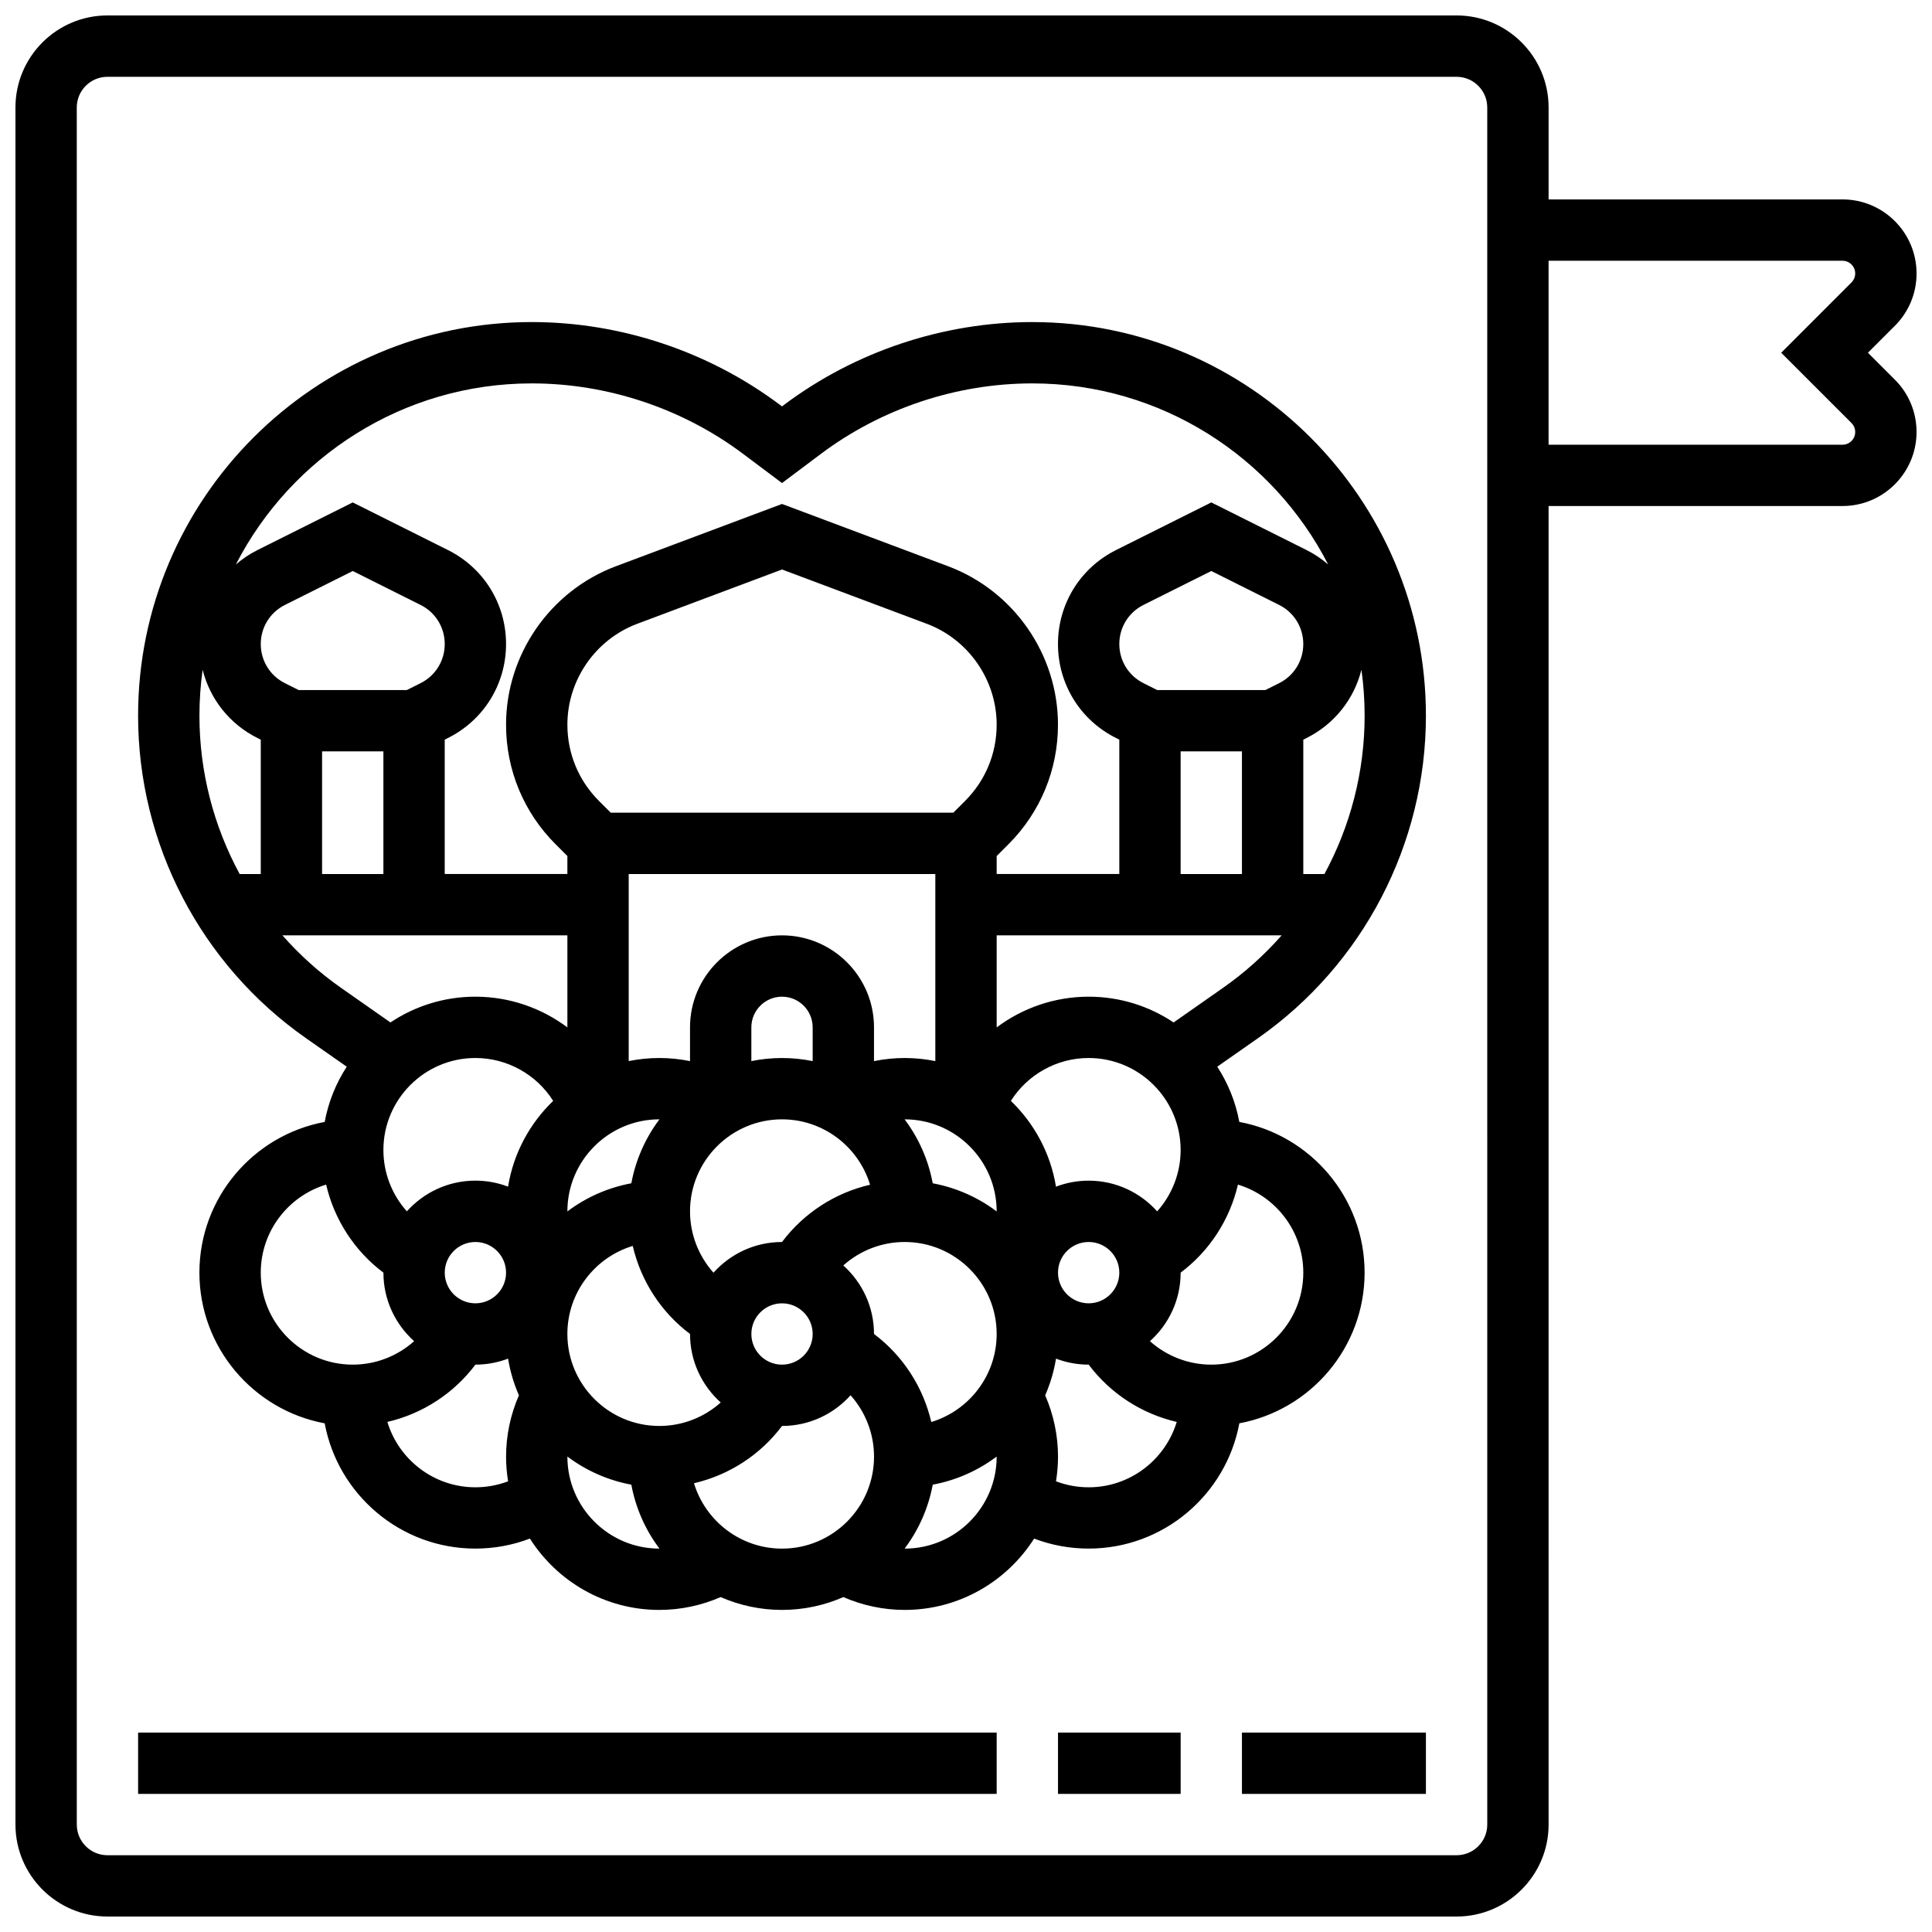 <?xml version="1.0" encoding="UTF-8"?>
<!-- Uploaded to: ICON Repo, www.iconrepo.com, Generator: ICON Repo Mixer Tools -->
<svg width="800px" height="800px" version="1.1" viewBox="144 144 512 512" xmlns="http://www.w3.org/2000/svg">
 <defs>
  <clipPath id="a">
   <path d="m148.09 148.09h503.81v503.81h-503.81z"/>
  </clipPath>
 </defs>
 <path d="m417.57 229.35c-23.559 0-46.918 7.785-65.766 21.922l-0.566 0.426-0.566-0.422c-18.848-14.137-42.203-21.926-65.766-21.926-57.52 0-104.31 46.797-104.31 104.32 0 34.008 16.633 65.953 44.492 85.457l10.805 7.562c-2.844 4.375-4.863 9.324-5.848 14.637-18.863 3.5-33.199 20.07-33.199 39.934 0 19.863 14.332 36.434 33.199 39.938 3.504 18.863 20.074 33.195 39.938 33.195 4.988 0 9.867-0.906 14.449-2.652 7.211 11.352 19.891 18.906 34.305 18.906 5.613 0 11.148-1.18 16.25-3.402 4.981 2.18 10.477 3.402 16.254 3.402 5.777 0 11.273-1.219 16.254-3.402 5.102 2.223 10.637 3.402 16.25 3.402 14.414 0 27.094-7.555 34.309-18.902 4.578 1.742 9.461 2.648 14.449 2.648 19.863 0 36.434-14.332 39.938-33.199 18.863-3.5 33.195-20.07 33.195-39.934 0-19.863-14.332-36.434-33.199-39.938-0.984-5.312-3.008-10.262-5.848-14.637l10.805-7.562c27.859-19.504 44.492-51.449 44.492-85.457 0-57.516-46.793-104.31-104.31-104.31zm-132.66 16.254c20.066 0 39.961 6.629 56.016 18.672l10.316 7.738 10.316-7.738c16.055-12.043 35.949-18.672 56.016-18.672 34.137 0 63.797 19.523 78.406 47.988-1.723-1.48-3.637-2.777-5.738-3.828l-25.234-12.617-25.234 12.617c-9.496 4.75-15.398 14.293-15.398 24.91 0 10.617 5.898 20.16 15.395 24.906l0.859 0.43v35.609h-32.504v-4.762l3.125-3.125c8.465-8.465 13.125-19.719 13.125-31.691 0-18.578-11.688-35.445-29.082-41.969l-44.051-16.52-44.051 16.52c-17.395 6.527-29.082 23.391-29.082 41.969 0 11.973 4.664 23.227 13.129 31.691l3.125 3.125-0.004 4.762h-32.504v-35.609l0.859-0.43c9.496-4.746 15.395-14.289 15.395-24.906 0-10.617-5.898-20.16-15.395-24.906l-25.234-12.621-25.234 12.617c-2.102 1.051-4.012 2.348-5.738 3.828 14.605-28.465 44.27-47.988 78.402-47.988zm171.97 130.02v-32.504h16.25v32.504zm26.094-50.574-3.633 1.816h-28.668l-3.633-1.816c-3.953-1.977-6.41-5.949-6.41-10.371s2.457-8.395 6.41-10.371l17.969-8.984 17.965 8.984c3.957 1.977 6.41 5.949 6.41 10.371s-2.453 8.395-6.41 10.371zm-26.094 123.71c0 6.09-2.277 11.855-6.219 16.262-4.465-4.988-10.949-8.137-18.156-8.137-3.047 0-5.965 0.566-8.66 1.594-1.438-8.863-5.758-16.77-11.957-22.73 4.402-6.957 12.137-11.367 20.617-11.367 13.441 0 24.375 10.938 24.375 24.379zm-66.078 72.09c-2.152-9.277-7.504-17.566-15.18-23.332 0-7.207-3.148-13.691-8.137-18.16 4.406-3.941 10.172-6.219 16.262-6.219 13.441 0 24.379 10.938 24.379 24.379 0 10.988-7.312 20.297-17.324 23.332zm-72.062 1.043c-13.441 0-24.379-10.938-24.379-24.379 0-10.988 7.312-20.301 17.324-23.332 2.152 9.277 7.504 17.566 15.18 23.332 0 7.207 3.148 13.691 8.137 18.16-4.406 3.945-10.172 6.219-16.262 6.219zm-48.754-97.512c8.477 0 16.215 4.406 20.613 11.363-6.199 5.965-10.52 13.871-11.957 22.73-2.691-1.027-5.609-1.594-8.66-1.594-7.207 0-13.691 3.148-18.16 8.137-3.938-4.402-6.215-10.168-6.215-16.258 0-13.441 10.938-24.379 24.379-24.379zm32.746-68.129c-5.398-5.398-8.367-12.57-8.367-20.203 0-11.84 7.449-22.594 18.539-26.75l38.34-14.379 38.344 14.379c11.09 4.156 18.539 14.906 18.539 26.75 0 7.633-2.973 14.805-8.367 20.203l-3.125 3.121h-90.777zm88.449 101.33c-1.164-6.269-3.762-12.039-7.453-16.945h0.02c13.441 0 24.379 10.938 24.379 24.379v0.023c-4.91-3.695-10.68-6.293-16.945-7.457zm-39.938 15.559c-7.207 0-13.691 3.148-18.16 8.137-3.941-4.41-6.219-10.176-6.219-16.262 0-13.441 10.938-24.379 24.379-24.379 10.988 0 20.301 7.312 23.332 17.324-9.273 2.152-17.566 7.5-23.332 15.18zm-39.934-15.559c-6.269 1.164-12.039 3.762-16.945 7.453v-0.023c0-13.441 10.938-24.379 24.379-24.379h0.02c-3.691 4.91-6.289 10.68-7.453 16.949zm48.059-32.379c-2.625-0.535-5.344-0.816-8.125-0.816s-5.5 0.281-8.125 0.816v-8.945c0-4.481 3.644-8.125 8.125-8.125 4.481 0 8.125 3.644 8.125 8.125zm24.379-0.82c-2.742 0-5.461 0.281-8.125 0.824v-8.949c0-13.441-10.938-24.379-24.379-24.379-13.441 0-24.379 10.938-24.379 24.379v8.949c-2.664-0.543-5.387-0.824-8.125-0.824-2.781 0-5.5 0.281-8.125 0.816v-49.57h81.258v49.574c-2.625-0.535-5.344-0.82-8.125-0.82zm-113.76 65.008c-4.481 0-8.125-3.644-8.125-8.125 0-4.481 3.644-8.125 8.125-8.125s8.125 3.644 8.125 8.125c0 4.481-3.644 8.125-8.125 8.125zm81.258 16.254c-4.481 0-8.125-3.644-8.125-8.125s3.644-8.125 8.125-8.125c4.481 0 8.125 3.644 8.125 8.125s-3.644 8.125-8.125 8.125zm81.262-32.504c4.481 0 8.125 3.644 8.125 8.125 0 4.481-3.644 8.125-8.125 8.125-4.481 0-8.125-3.644-8.125-8.125-0.004-4.481 3.644-8.125 8.125-8.125zm-212.99-148.09c-3.953-1.977-6.41-5.949-6.41-10.371s2.457-8.395 6.41-10.371l17.969-8.984 17.965 8.984c3.957 1.977 6.41 5.949 6.41 10.371s-2.457 8.395-6.41 10.371l-3.633 1.816h-28.668zm9.84 18.07h16.25v32.504h-16.25zm-31.656-21.637c1.938 7.773 7.141 14.402 14.547 18.105l0.859 0.426v35.609h-5.594c-6.891-12.711-10.66-27.098-10.66-41.953 0-4.137 0.297-8.203 0.848-12.188zm21.145 70.391h75.52v24.395c-6.883-5.16-15.379-8.141-24.379-8.141-8.32 0-16.062 2.519-22.512 6.828l-13.059-9.145c-5.789-4.051-10.996-8.742-15.57-13.938zm-5.738 89.387c0-10.988 7.312-20.301 17.324-23.332 2.152 9.277 7.504 17.566 15.18 23.332 0 7.207 3.148 13.691 8.137 18.16-4.406 3.941-10.172 6.219-16.262 6.219-13.441 0-24.379-10.938-24.379-24.379zm56.883 56.883c-10.988 0-20.301-7.312-23.332-17.324 9.277-2.152 17.566-7.504 23.332-15.18 3.047 0 5.965-0.566 8.66-1.594 0.551 3.402 1.527 6.66 2.871 9.723-2.227 5.102-3.406 10.637-3.406 16.25 0 2.227 0.188 4.41 0.535 6.539-2.746 1.043-5.672 1.586-8.66 1.586zm24.375-8.125v-0.023c4.906 3.691 10.676 6.289 16.945 7.453 1.164 6.269 3.762 12.039 7.453 16.945h-0.02c-13.441 0-24.379-10.934-24.379-24.375zm33.551 7.051c9.277-2.152 17.566-7.504 23.332-15.18 7.207 0 13.691-3.148 18.16-8.137 3.941 4.41 6.219 10.176 6.219 16.266 0 13.441-10.938 24.379-24.379 24.379-10.988-0.004-20.301-7.312-23.332-17.328zm55.836 17.324h-0.02c3.691-4.906 6.289-10.676 7.453-16.945 6.269-1.164 12.039-3.762 16.945-7.453v0.023c0 13.441-10.938 24.375-24.379 24.375zm48.758-16.25c-2.992 0-5.914-0.543-8.66-1.586 0.348-2.129 0.535-4.312 0.535-6.539 0-5.613-1.18-11.148-3.402-16.25 1.344-3.062 2.32-6.32 2.871-9.723 2.691 1.027 5.609 1.594 8.66 1.594 5.766 7.68 14.055 13.027 23.332 15.18-3.039 10.012-12.348 17.324-23.336 17.324zm56.879-56.883c0 13.441-10.938 24.379-24.379 24.379-6.09 0-11.855-2.277-16.262-6.219 4.992-4.469 8.137-10.953 8.137-18.16 7.68-5.766 13.027-14.055 15.18-23.332 10.016 3.031 17.324 12.344 17.324 23.332zm-21.309-75.449-13.059 9.145c-6.449-4.312-14.191-6.828-22.512-6.828-9 0-17.496 2.981-24.379 8.141v-24.395h75.523c-4.574 5.195-9.785 9.887-15.574 13.938zm26.906-30.188h-5.598v-35.609l0.859-0.43c7.406-3.703 12.609-10.332 14.547-18.105 0.555 3.984 0.848 8.051 0.848 12.188 0 14.859-3.769 29.246-10.656 41.957z"/>
 <path d="m180.6 603.15h227.53v16.25h-227.53z"/>
 <path d="m424.38 603.15h32.504v16.25h-32.504z"/>
 <path d="m473.13 603.15h48.754v16.25h-48.754z"/>
 <g clip-path="url(#a)">
  <path d="m639.02 237.48 7.141-7.141c3.703-3.707 5.746-8.633 5.746-13.871 0-10.82-8.801-19.621-19.617-19.621h-77.895v-24.375c0-13.441-10.938-24.379-24.379-24.379h-357.54c-13.441 0-24.379 10.934-24.379 24.379v455.05c0 13.441 10.938 24.379 24.379 24.379h357.54c13.441 0 24.379-10.938 24.379-24.379l-0.004-349.42h77.895c10.816 0 19.617-8.801 19.617-19.617 0-5.238-2.039-10.164-5.746-13.871zm-100.88 390.05c0 4.481-3.644 8.125-8.125 8.125h-357.54c-4.481 0-8.125-3.644-8.125-8.125l-0.004-455.05c0-4.481 3.644-8.125 8.125-8.125h357.54c4.481 0 8.125 3.644 8.125 8.125zm96.523-371.42c0.637 0.637 0.984 1.48 0.984 2.383 0 1.855-1.508 3.363-3.363 3.363h-77.895v-48.754h77.895c1.855 0 3.363 1.508 3.363 3.363 0 0.898-0.352 1.742-0.984 2.379l-18.629 18.637z"/>
 </g>
</svg>